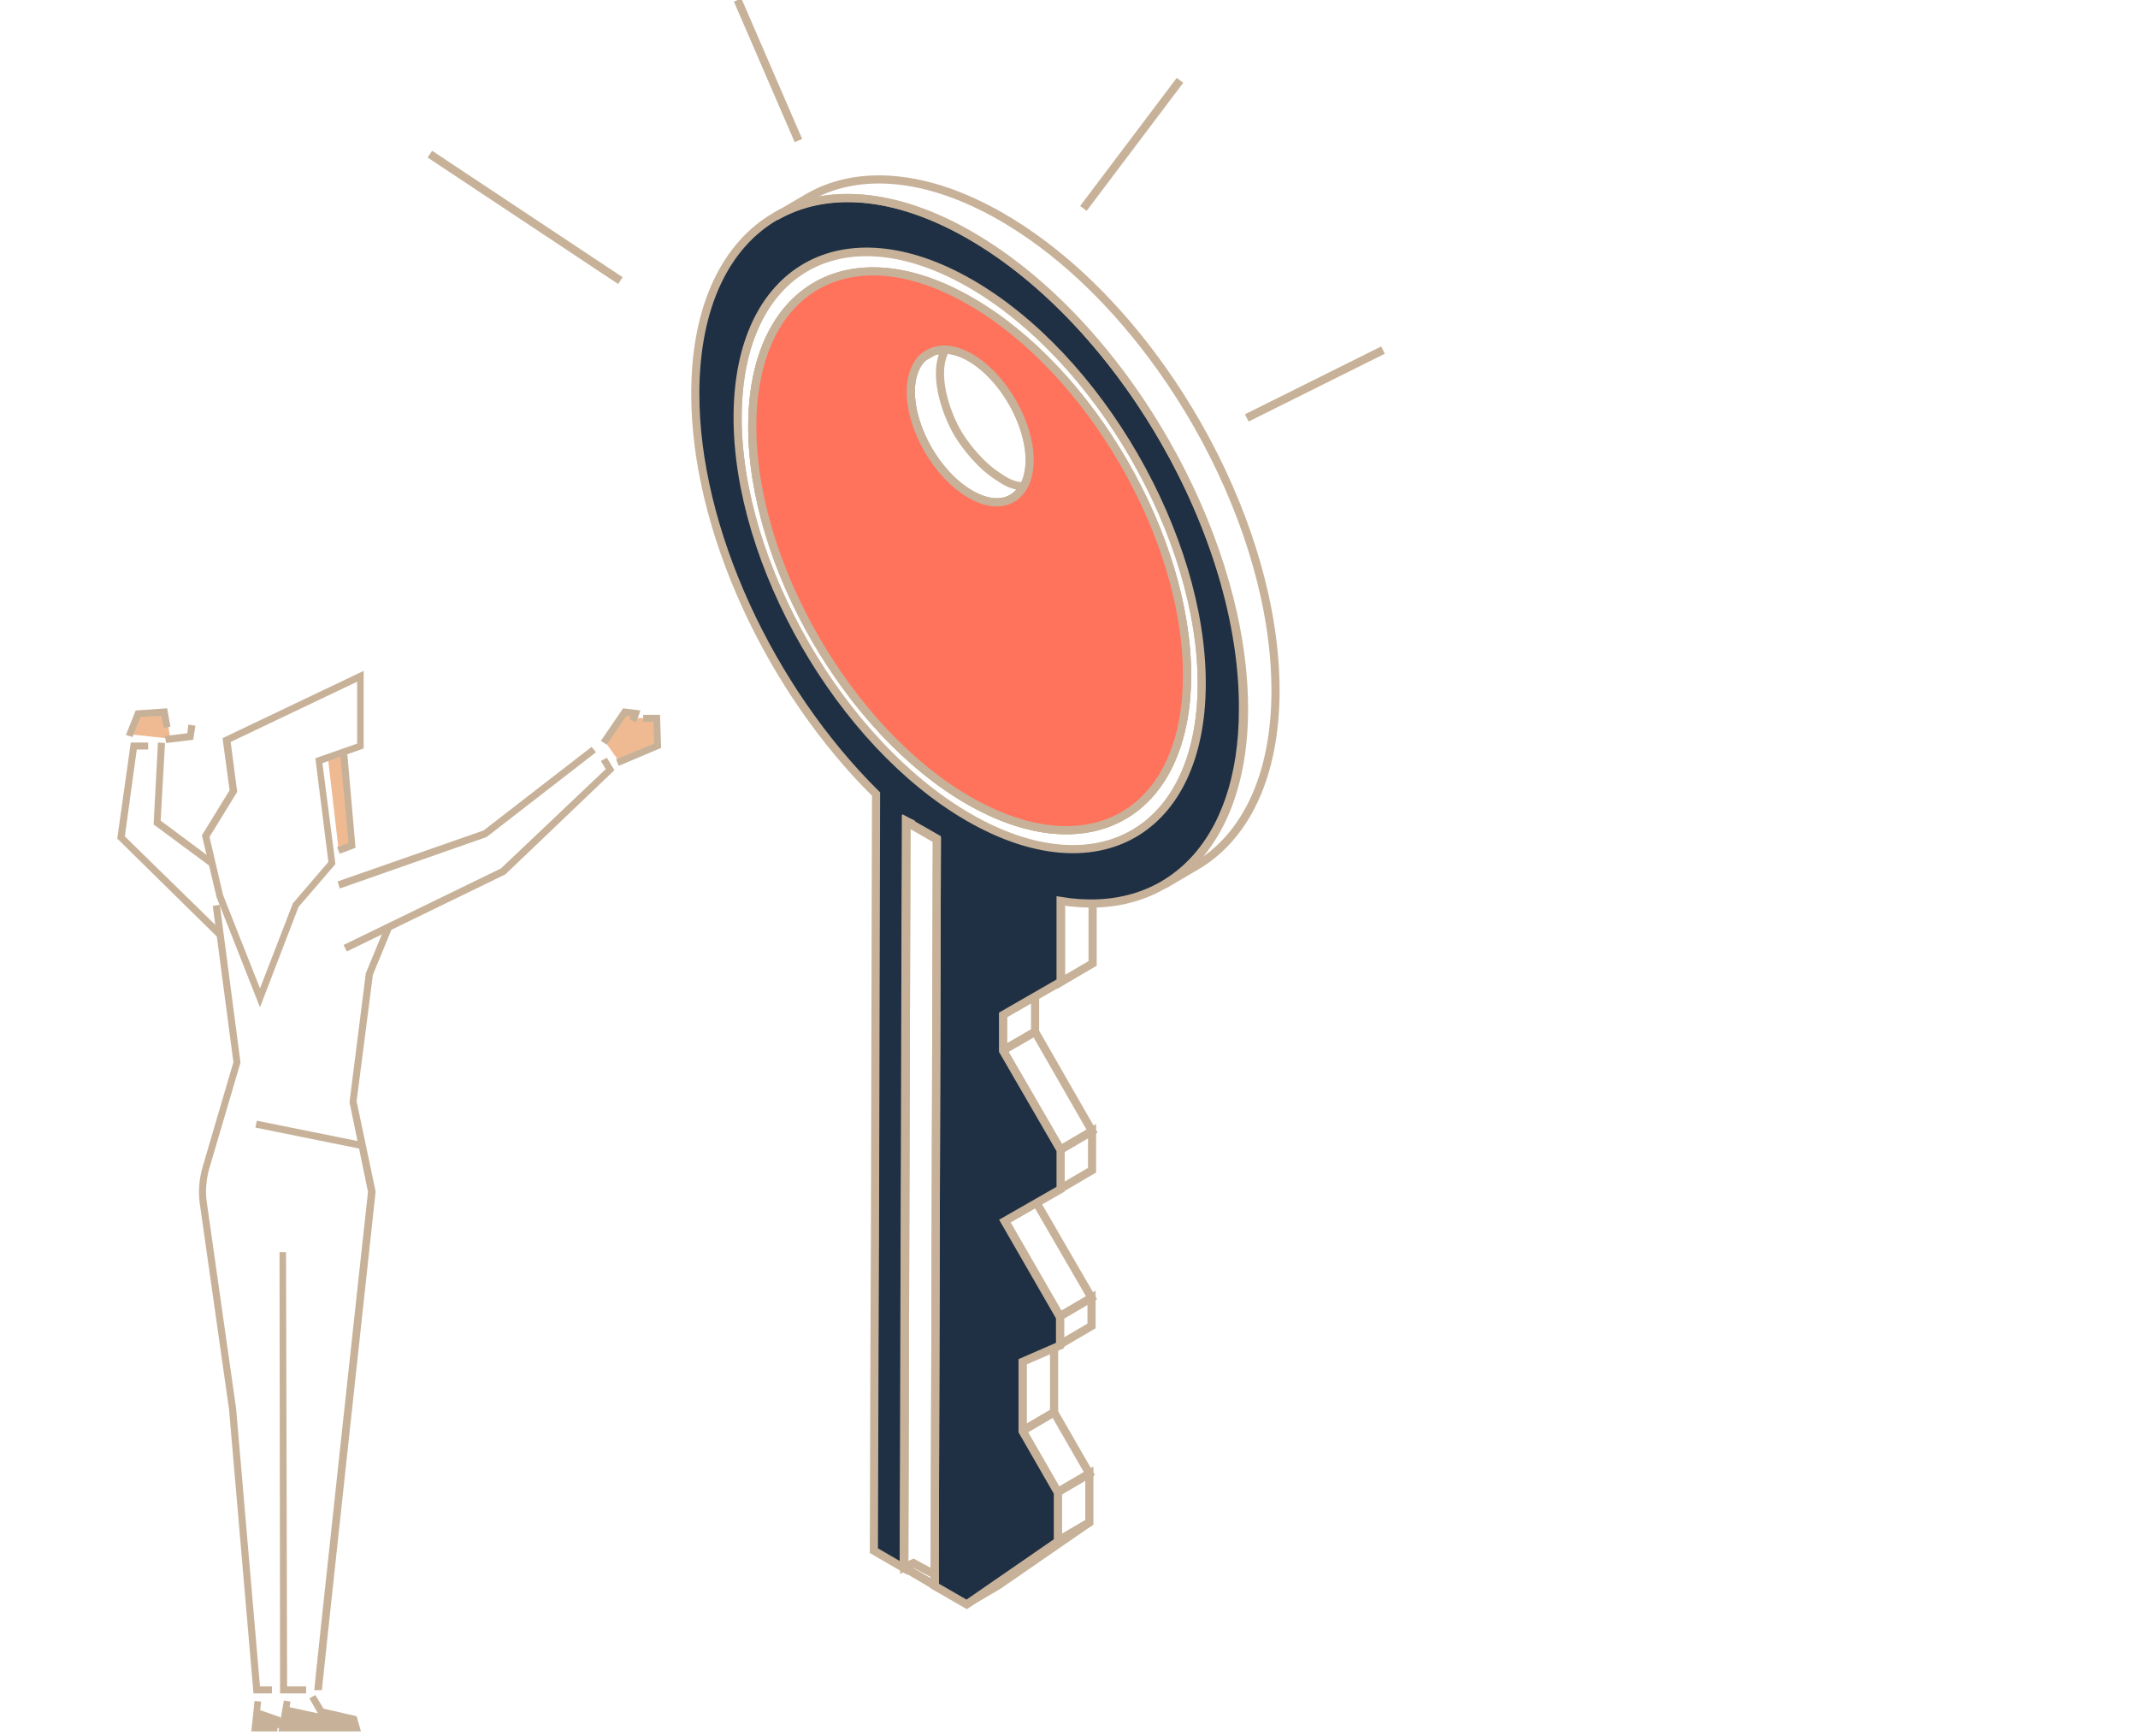 <svg xmlns="http://www.w3.org/2000/svg" xmlns:xlink="http://www.w3.org/1999/xlink" id="&#xD1;&#xEB;&#xEE;&#xE9;_1" x="0px" y="0px" viewBox="0 0 393.9 319.9" style="enable-background:new 0 0 393.9 319.9;" xml:space="preserve"><style type="text/css">	.st0{fill:none;stroke:#C7B299;stroke-width:1.5;stroke-miterlimit:10;}	.st1{fill:#A64300;}	.st2{fill:#1F3044;stroke:#C7B299;stroke-width:1.5;stroke-miterlimit:10;}	.st3{fill:#1F3044;}	.st4{fill:#EFBA91;}	.st5{fill:#C7B299;}	.st6{fill:#FF735D;stroke:#C7B299;stroke-width:1.5;stroke-miterlimit:10;}	.st7{fill:#25384E;stroke:#C7B299;stroke-width:1.5;stroke-miterlimit:10;}</style><g>	<polygon class="st5" points="65.6,317.2 52.7,314.4 52.1,318.4 65.1,318.4  "></polygon>	<polygon class="st5" points="51.7,316.4 47.7,315 47,318.4 51.7,318.4  "></polygon>	<polygon class="st4" points="64.9,155.8 63.2,138.1 60.4,139.5 62.4,156.7  "></polygon>	<polygon class="st4" points="114.2,140.5 111.3,136.4 115.1,131.2 117.1,131.4 116.5,132.3 121,132.3 121.2,137.4  "></polygon>	<path class="st4" d="M31.4,136.1c0,0-0.9-5.3-0.9-5.3l-4.9,0.4l-1.6,4.1L31.4,136.1z"></path>	<polygon class="st3" points="108.1,138.9 107.3,139.5 107.7,138.9  "></polygon>	<g>		<g>			<polygon class="st5" points="40.1,172.7 41,171.7 23,154.1 25.2,138.1 27.3,138.1 27.3,136.8 24.1,136.8 21.6,154.5    "></polygon>		</g>		<g>			<polygon class="st5" points="38.7,159.6 39.4,158.5 29.6,151.2 30.4,136.9 29.1,136.8 28.3,151.9    "></polygon>		</g>		<g>			<polygon class="st5" points="63.9,175.3 93.1,161.1 113.2,141.9 111.8,139.6 110.7,140.2 111.6,141.7 92.3,160 63.3,174.1    "></polygon>		</g>		<g>			<path class="st5" d="M59.3,311.4c0.1-1.4,9.8-90.9,9.9-91.8l0-0.1l-3.5-16.6l3-23.3l3.5-8.5l-1.2-0.5l-3.6,8.7l-3,23.7l0,0.1    l3.4,16.5c-1.1,9.8-9.9,91.1-9.9,91.8L59.3,311.4l-0.6,0L59.3,311.4z"></path>		</g>		<g>			<polygon class="st5" points="62.6,163.7 89.7,154.2 89.8,154.1 109.8,138.6 109,137.6 89.1,153 62.2,162.4    "></polygon>		</g>		<g>			<polygon class="st5" points="62.6,157.3 65.5,156.2 64,139 62.7,139.1 64.2,155.3 62.1,156.1    "></polygon>		</g>		<g>			<path class="st5" d="M47.9,185.6l7.1-18.5l6.8-7.9l-2.4-18.6l7.6-2.7v-14.3l-26,12.4l1.3,9.6l-5.1,8.3l2.7,11.4L47.9,185.6z     M60.5,158.8l-6.6,7.7l0,0.1l-6,15.5l-6.8-17.2l-2.5-10.7l5.1-8.3l-1.2-9.2l23.3-11.1V137l-7.7,2.7L60.5,158.8z"></path>		</g>		<g>			<path class="st5" d="M46.7,312h3.4v-1.3h-2.2l-4.4-51.2l-5.4-38c-0.3-2-0.1-4.1,0.4-6l5.8-19.7l0-0.1l-3.8-29l-1.3,0.2l3.8,28.8    l-5.7,19.4c-0.6,2.1-0.8,4.4-0.5,6.6l5.4,38L46.7,312z"></path>		</g>		<g>			<polygon class="st5" points="51.6,312 56.4,312 56.4,310.7 52.9,310.7 52.7,230.7 51.5,230.7    "></polygon>		</g>		<g>							<rect x="56.4" y="199.1" transform="matrix(0.198 -0.98 0.98 0.198 -159.228 223.603)" class="st5" width="1.3" height="19.9"></rect>		</g>		<g>			<polygon class="st5" points="111.8,137.2 115.4,131.9 116.2,132 116,132.6 117.2,133.1 118,130.9 114.8,130.5 110.7,136.5    "></polygon>		</g>		<g>			<polygon class="st5" points="114,141.1 121.8,137.8 121.6,131.7 118.5,131.7 118.5,133 120.4,133 120.5,137 113.5,139.9    "></polygon>		</g>		<g>			<polygon class="st5" points="30.6,136.9 35.6,136.3 36,133.7 34.7,133.5 34.5,135.1 30.4,135.6    "></polygon>		</g>		<g>			<polygon class="st5" points="24.4,135.8 25.9,132.1 29.7,131.9 30.2,134.1 31.4,133.9 30.8,130.5 25,130.9 23.2,135.4    "></polygon>		</g>	</g>	<g>		<polygon class="st5" points="46.3,319 51.1,319 51.1,317.7 47.7,317.7 48.1,313.5 46.9,313.4   "></polygon>	</g>	<g>		<polygon class="st5" points="51.3,319 66.5,319 65.7,316.2 59.6,314.8 58.1,312.3 57,312.9 58.7,315.9 64.6,317.3 64.8,317.7    52.9,317.7 53.5,313.5 52.3,313.3   "></polygon>	</g></g><g>	<g>		<path class="st0" d="M188.6,89.6c-1.8,3.2-5.5,4-9.9,1.4c-6-3.5-10.9-11.9-10.9-18.9c0-2.6,0.7-4.6,1.9-5.9l0,0   c0.3-0.3,0.6-0.5,1-0.7c0,0,0.6-0.3,1.4-0.8c0.7-0.2,1.4-0.3,2.1-0.3c-2.5,4.4,0.1,11.8,2.3,15.5c1.5,2.5,4.4,6.1,7.7,8.1   C185.6,89,187.1,89.6,188.6,89.6z"></path>		<g>			<polygon class="st0" points="194.9,274.9 200.7,271.5 200.7,280.5 194.9,283.9    "></polygon>		</g>		<g>			<polygon class="st0" points="188.4,263.6 194.2,260.2 200.7,271.5 194.9,274.9    "></polygon>		</g>		<g>			<polygon class="st0" points="188.4,250.7 194.2,248.2 194.2,260.2 188.4,263.6    "></polygon>		</g>		<g>			<polygon class="st0" points="195.3,242.5 201.1,239.1 201.1,244.3 195.3,247.7    "></polygon>		</g>		<g>			<polygon class="st0" points="185.1,224.8 190.9,221.5 201.1,239.1 195.3,242.5    "></polygon>		</g>		<g>			<polygon class="st0" points="195.4,211.8 201.2,208.4 201.2,215.6 195.4,219    "></polygon>		</g>		<g>			<polygon class="st0" points="184.8,193.5 190.7,190.1 201.2,208.4 195.4,211.8    "></polygon>		</g>		<g>			<polygon class="st0" points="184.8,186.9 190.7,183.5 190.7,190.1 184.8,193.5    "></polygon>		</g>		<g>			<polygon class="st0" points="194.9,283.9 200.7,280.5 183.9,292.1 178.1,295.5    "></polygon>		</g>		<g>			<polygon class="st0" points="195.5,165.9 201.3,162.6 201.3,177.5 195.5,180.9    "></polygon>		</g>		<path class="st0" d="M178.8,52.3c-23.6-13.6-42.8-2.7-42.9,24.5c-0.1,27.1,19.1,60.2,42.6,73.9c23.6,13.6,42.8,2.6,42.9-24.5   C221.5,99.1,202.4,65.9,178.8,52.3z M178.5,147.5c-22.1-12.7-40-43.8-39.9-69.1c0.1-25.4,18.1-35.6,40.2-22.9   c22.1,12.7,40,43.8,39.9,69.1C218.6,150,200.6,160.2,178.5,147.5z"></path>		<path class="st0" d="M178.8,55.5c-22.1-12.8-40.1-2.5-40.2,22.9c-0.1,25.4,17.8,56.4,39.9,69.1c22.1,12.7,40.1,2.5,40.2-22.9   C218.8,99.2,200.9,68.2,178.8,55.5z M169.7,66.2c0.7-0.7,1.5-1.2,2.4-1.5c0.7-0.2,1.4-0.3,2.1-0.3c1.4,0.1,2.9,0.5,4.6,1.5   c6,3.5,10.9,12,10.9,18.9c0,1.9-0.4,3.6-1.1,4.8c-1.8,3.2-5.5,4-9.9,1.4c-6-3.5-10.9-11.9-10.9-18.9   C167.8,69.6,168.5,67.6,169.7,66.2L169.7,66.2z"></path>		<path class="st2" d="M178.8,43.4c-27.9-16.1-50.6-3.2-50.7,28.9c-0.1,25.2,13.8,54.7,33.3,74l-0.2,81.8l-0.1,24.3l-0.1,33.3   l5.5,3.2l0.4-137.5l5.7,3.3l-0.4,137.5l5.9,3.4l16.8-11.6l0-9l-6.5-11.3l0-12.8l6.9-3l0-5.2l-10.2-17.7l10.3-5.9l0-7.2l-10.6-18.3   l0-6.6l10.6-6.1l0-14.9c19.5,3.2,33.6-10.1,33.6-35.3C229.2,98.6,206.7,59.5,178.8,43.4z M178.5,150.6   c-23.6-13.6-42.7-46.8-42.6-73.9c0.1-27.1,19.3-38.1,42.9-24.5c23.6,13.6,42.7,46.7,42.6,73.9   C221.3,153.3,202.1,164.2,178.5,150.6z"></path>		<g>			<polygon class="st0" points="172.6,154.5 172.2,292.1 166.6,288.8 167,151.3    "></polygon>		</g>		<polyline class="st0" points="168.3,151.9 167,151.3 166.6,288.8 168.3,288   "></polyline>		<polygon class="st0" points="168.3,288 172.2,290.1 172.2,292.1 166.6,288.8   "></polygon>		<g>			<path class="st0" d="M233,109.8c-3.4-15.4-10.9-31.2-20.9-44.5c-7.9-10.5-17.3-19.4-27.5-25.3c-14-8.1-26.8-8.9-35.9-3.5    l-5.8,3.4c9.2-5.3,21.9-4.6,35.9,3.5c10.2,5.9,19.6,14.8,27.5,25.3c10,13.3,17.5,29.1,20.9,44.5c1.3,5.9,2,11.8,2,17.4    c0,15.9-5.7,27.1-14.7,32.4l5.8-3.4c9.1-5.3,14.7-16.5,14.7-32.4C235,121.6,234.3,115.7,233,109.8z"></path>		</g>		<path class="st6" d="M178.8,55.5c-22.1-12.8-40.1-2.5-40.2,22.9c-0.1,25.4,17.8,56.4,39.9,69.1c22.1,12.7,40.1,2.5,40.2-22.9   C218.8,99.2,200.9,68.2,178.8,55.5z M169.7,66.2c0.7-0.7,1.5-1.2,2.4-1.5c0.7-0.2,1.4-0.3,2.1-0.3c1.4,0.1,2.9,0.5,4.6,1.5   c6,3.5,10.9,12,10.9,18.9c0,1.9-0.4,3.6-1.1,4.8c-1.8,3.2-5.5,4-9.9,1.4c-6-3.5-10.9-11.9-10.9-18.9   C167.8,69.6,168.5,67.6,169.7,66.2L169.7,66.2z"></path>	</g></g><line class="st7" x1="114.3" y1="51.7" x2="79.2" y2="28.4"></line><line class="st7" x1="229.7" y1="77" x2="254.8" y2="64.5"></line><line class="st7" x1="199.6" y1="38.4" x2="217.4" y2="14.8"></line><line class="st7" x1="147.1" y1="25.9" x2="135.9" y2="0"></line></svg>